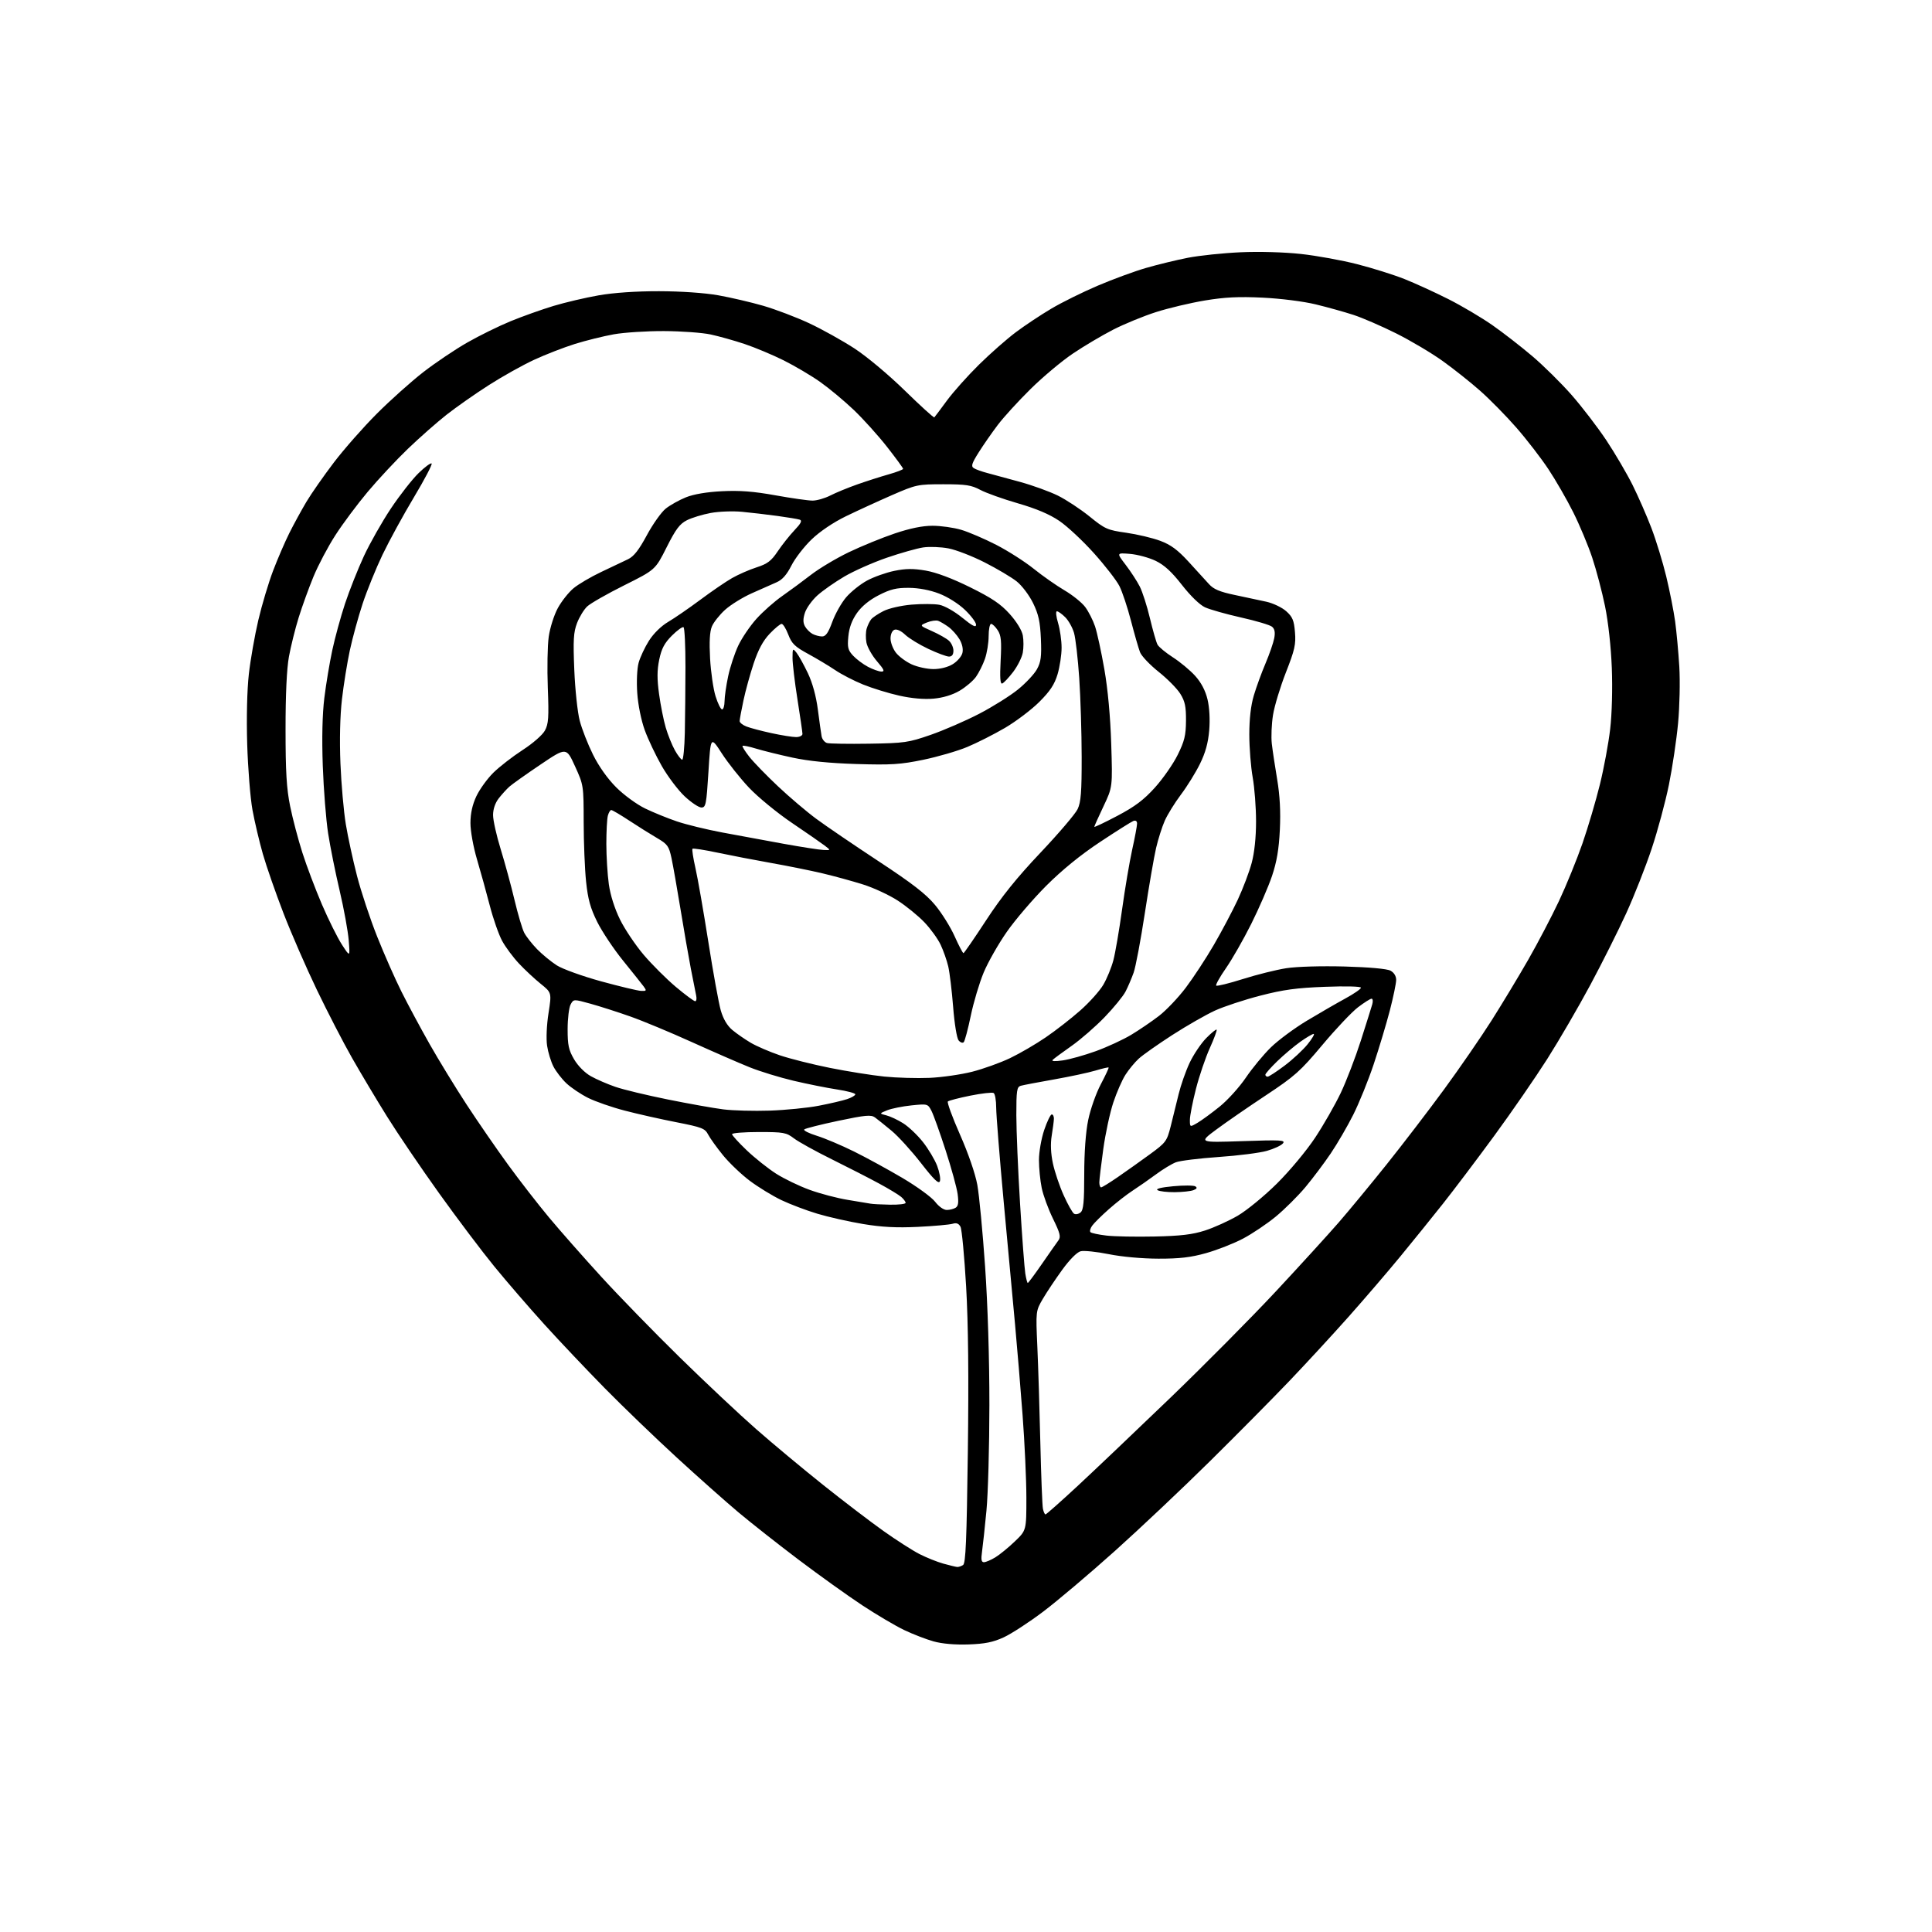 <?xml version="1.0" encoding="UTF-8" standalone="no"?>
<svg 
  version="1.1" 
  xmlns="http://www.w3.org/2000/svg" 
  xmlns:xlink="http://www.w3.org/1999/xlink" 
  xmlns:svg="http://www.w3.org/2000/svg"
  xmlns:rdf="http://www.w3.org/1999/02/22-rdf-syntax-ns#"
  xmlns:cc="http://creativecommons.org/ns#"
  xmlns:dc="http://purl.org/dc/elements/1.1/"
  viewBox="0 0 768 768"
  width="768"
  height="768"
>
<style>svg {background-color: white; }</style>"
<path stroke="none" fill="black" fill-rule="evenodd" d="M385.00,653.69C379.61,653.87 374.53,653.43 371.11,652.48C368.15,651.65 362.89,649.62 359.43,647.97C355.96,646.31 348.46,641.88 342.75,638.12C337.04,634.35 325.65,626.20 317.43,619.99C309.22,613.78 298.45,605.30 293.50,601.14C288.55,596.98 277.52,587.19 269.00,579.37C260.48,571.55 247.60,559.16 240.40,551.83C233.19,544.50 222.39,533.09 216.40,526.48C210.40,519.86 201.46,509.51 196.53,503.48C191.59,497.44 181.69,484.31 174.53,474.31C167.36,464.30 158.05,450.57 153.84,443.81C149.62,437.04 143.36,426.55 139.92,420.50C136.47,414.45 130.20,402.30 125.97,393.50C121.74,384.70 115.76,370.98 112.68,363.00C109.60,355.02 105.92,344.46 104.50,339.51C103.09,334.57 101.23,326.70 100.37,322.01C99.51,317.33 98.57,305.60 98.27,295.95C97.95,285.30 98.21,274.30 98.92,267.95C99.57,262.20 101.27,252.55 102.69,246.50C104.11,240.45 106.75,231.63 108.55,226.90C110.35,222.17 113.26,215.42 115.02,211.90C116.78,208.38 119.83,202.80 121.79,199.50C123.76,196.20 128.68,189.15 132.73,183.83C136.78,178.51 144.46,169.79 149.80,164.45C155.13,159.11 163.44,151.68 168.25,147.94C173.07,144.20 180.94,138.90 185.75,136.16C190.56,133.41 198.32,129.60 203.00,127.68C207.68,125.76 215.32,123.04 220.00,121.62C224.68,120.21 232.78,118.31 238.00,117.40C243.99,116.35 252.86,115.75 262.00,115.76C270.73,115.78 280.08,116.42 285.50,117.38C290.45,118.26 298.52,120.14 303.43,121.56C308.34,122.99 316.54,126.11 321.65,128.49C326.76,130.88 334.85,135.39 339.64,138.50C344.58,141.72 353.22,148.95 359.67,155.25C365.90,161.34 371.19,166.14 371.41,165.91C371.63,165.69 373.88,162.68 376.41,159.24C378.94,155.80 384.69,149.36 389.19,144.93C393.69,140.50 400.28,134.70 403.83,132.05C407.37,129.39 413.70,125.19 417.89,122.71C422.07,120.22 430.41,116.10 436.42,113.54C442.43,110.98 451.06,107.81 455.61,106.50C460.16,105.18 467.62,103.37 472.19,102.47C476.76,101.58 486.20,100.59 493.16,100.28C500.59,99.95 510.50,100.23 517.16,100.96C523.40,101.64 533.47,103.47 539.55,105.03C545.63,106.59 554.06,109.24 558.29,110.92C562.52,112.60 570.37,116.19 575.74,118.90C581.11,121.61 589.02,126.29 593.31,129.30C597.61,132.31 604.75,137.86 609.19,141.64C613.62,145.41 620.62,152.32 624.73,157.00C628.84,161.68 635.05,169.78 638.53,175.00C642.00,180.22 646.70,188.24 648.98,192.81C651.25,197.38 654.62,205.08 656.47,209.92C658.32,214.77 660.96,223.40 662.35,229.12C663.73,234.83 665.32,242.88 665.89,247.00C666.45,251.12 667.20,259.23 667.55,265.00C667.90,270.77 667.68,280.90 667.06,287.50C666.44,294.10 664.81,305.08 663.43,311.90C662.05,318.72 658.96,330.21 656.55,337.42C654.14,344.63 649.60,356.15 646.46,363.02C643.33,369.88 636.91,382.70 632.19,391.50C627.47,400.30 619.75,413.57 615.03,421.00C610.30,428.43 600.83,442.15 593.98,451.50C587.12,460.85 577.95,473.00 573.59,478.50C569.23,484.00 561.60,493.45 556.62,499.50C551.65,505.55 542.38,516.34 536.04,523.48C529.69,530.62 519.11,542.09 512.53,548.98C505.95,555.87 491.77,570.19 481.03,580.80C470.29,591.42 453.25,607.51 443.17,616.55C433.09,625.59 420.26,636.44 414.67,640.66C409.08,644.88 402.02,649.47 399.00,650.86C394.77,652.81 391.54,653.46 385.00,653.69zM380.50,622.90C381.05,622.94 382.10,622.59 382.83,622.13C383.89,621.46 384.27,612.30 384.73,577.29C385.12,547.31 384.91,526.33 384.05,511.40C383.35,499.36 382.35,488.67 381.81,487.66C381.11,486.34 380.20,486.00 378.66,486.47C377.47,486.83 371.27,487.39 364.88,487.70C356.33,488.11 350.56,487.81 343.06,486.56C337.45,485.62 329.30,483.79 324.94,482.48C320.58,481.18 314.13,478.73 310.59,477.05C307.06,475.36 301.42,471.91 298.05,469.38C294.68,466.85 289.89,462.28 287.40,459.22C284.92,456.17 282.26,452.46 281.49,450.99C280.24,448.56 279.01,448.09 268.80,446.09C262.59,444.88 253.35,442.80 248.28,441.47C243.21,440.15 236.68,437.88 233.78,436.43C230.88,434.98 227.00,432.37 225.16,430.64C223.33,428.92 221.01,425.91 220.01,423.98C219.01,422.04 217.87,418.31 217.48,415.70C217.07,412.96 217.30,407.48 218.04,402.77C219.31,394.60 219.31,394.60 214.90,391.05C212.48,389.10 208.60,385.48 206.28,383.00C203.95,380.52 200.95,376.48 199.60,374.00C198.26,371.52 196.05,365.23 194.70,360.00C193.35,354.77 191.06,346.51 189.62,341.64C188.14,336.63 187.00,330.33 187.01,327.14C187.02,323.32 187.78,319.89 189.37,316.50C190.67,313.75 193.70,309.55 196.11,307.17C198.53,304.79 203.75,300.74 207.71,298.17C211.81,295.52 215.66,292.16 216.61,290.40C218.04,287.76 218.22,285.22 217.76,273.40C217.47,265.75 217.63,256.62 218.13,253.11C218.63,249.56 220.24,244.50 221.73,241.75C223.22,239.02 226.02,235.47 227.97,233.85C229.91,232.23 234.88,229.31 239.00,227.36C243.12,225.41 247.92,223.13 249.65,222.30C251.96,221.20 253.98,218.62 257.13,212.76C259.51,208.34 262.89,203.58 264.64,202.18C266.40,200.78 270.01,198.76 272.67,197.69C275.76,196.45 280.92,195.57 287.00,195.27C294.04,194.91 299.53,195.33 308.20,196.89C314.64,198.05 321.30,199.00 322.99,199.00C324.69,199.00 327.87,198.09 330.05,196.98C332.23,195.86 337.05,193.88 340.76,192.57C344.47,191.26 350.09,189.46 353.25,188.57C356.41,187.67 359.00,186.68 359.00,186.37C359.00,186.05 356.13,182.12 352.62,177.64C349.11,173.16 343.15,166.55 339.37,162.94C335.59,159.34 329.57,154.33 326.00,151.81C322.43,149.29 315.90,145.44 311.50,143.24C307.10,141.05 300.12,138.13 296.00,136.75C291.88,135.37 285.80,133.67 282.50,132.96C279.20,132.25 270.88,131.64 264.00,131.61C257.12,131.58 248.12,132.16 244.00,132.89C239.88,133.63 232.90,135.36 228.51,136.73C224.11,138.11 216.83,140.94 212.33,143.02C207.83,145.10 199.72,149.63 194.32,153.09C188.92,156.54 181.35,161.85 177.50,164.87C173.65,167.90 166.73,174.01 162.11,178.44C157.50,182.87 150.33,190.55 146.18,195.50C142.03,200.45 136.24,208.21 133.32,212.75C130.39,217.28 126.47,224.71 124.60,229.25C122.73,233.79 120.08,241.10 118.72,245.50C117.35,249.90 115.62,256.88 114.86,261.00C113.98,265.84 113.50,276.13 113.51,290.00C113.51,306.78 113.91,313.47 115.33,320.46C116.33,325.39 118.52,333.72 120.20,338.96C121.87,344.21 125.37,353.45 127.96,359.50C130.56,365.55 134.14,372.75 135.92,375.50C139.16,380.50 139.16,380.50 138.62,373.81C138.33,370.14 136.71,361.27 135.03,354.11C133.34,346.95 131.28,336.69 130.44,331.30C129.60,325.91 128.65,313.82 128.31,304.43C127.92,293.37 128.14,283.85 128.93,277.43C129.60,271.97 131.02,263.45 132.08,258.50C133.14,253.55 135.42,245.22 137.14,240.00C138.87,234.78 142.25,226.26 144.65,221.07C147.06,215.89 151.91,207.34 155.43,202.07C158.95,196.81 163.89,190.50 166.40,188.06C168.90,185.62 171.24,183.91 171.58,184.25C171.93,184.59 168.75,190.64 164.53,197.69C160.31,204.73 154.70,215.00 152.06,220.50C149.43,226.00 145.87,234.78 144.14,240.00C142.42,245.22 140.14,253.55 139.07,258.50C138.01,263.45 136.59,272.23 135.93,278.00C135.17,284.56 134.95,294.13 135.33,303.50C135.67,311.75 136.63,322.60 137.46,327.61C138.29,332.62 140.29,341.89 141.92,348.19C143.55,354.50 147.16,365.38 149.95,372.36C152.73,379.35 157.09,389.22 159.63,394.28C162.17,399.35 167.18,408.68 170.76,415.00C174.34,421.32 180.95,432.14 185.45,439.03C189.96,445.92 197.40,456.72 202.00,463.03C206.59,469.34 213.92,478.77 218.28,484.00C222.64,489.23 231.96,499.80 238.99,507.50C246.02,515.20 260.04,529.60 270.14,539.50C280.24,549.40 293.92,562.25 300.54,568.06C307.16,573.87 319.20,583.90 327.29,590.35C335.39,596.81 346.17,605.03 351.26,608.64C356.34,612.25 362.75,616.35 365.50,617.76C368.25,619.16 372.52,620.88 375.00,621.57C377.48,622.26 379.95,622.85 380.50,622.90zM391.14,621.00C391.89,620.99 393.92,620.13 395.66,619.07C397.40,618.01 400.89,615.16 403.41,612.74C408.00,608.34 408.00,608.34 408.00,595.42C408.00,588.31 407.32,573.50 406.49,562.50C405.66,551.50 404.31,535.30 403.50,526.50C402.68,517.70 400.66,495.88 399.01,478.00C397.36,460.12 396.01,443.16 396.00,440.31C396.00,437.45 395.55,434.84 394.99,434.49C394.44,434.15 390.27,434.62 385.74,435.53C381.21,436.44 377.18,437.49 376.79,437.85C376.41,438.21 378.57,444.13 381.61,451.01C384.91,458.47 387.68,466.52 388.50,471.00C389.25,475.12 390.64,489.75 391.59,503.50C392.65,518.79 393.31,540.15 393.30,558.50C393.29,575.00 392.76,593.90 392.13,600.50C391.50,607.10 390.71,614.41 390.38,616.75C389.92,619.97 390.10,621.00 391.14,621.00zM415.61,602.00C415.92,602.00 421.63,596.94 428.31,590.75C434.98,584.56 451.57,568.78 465.19,555.68C478.80,542.58 497.76,523.45 507.33,513.18C516.90,502.91 528.05,490.67 532.11,486.00C536.18,481.32 544.72,470.97 551.11,463.00C557.49,455.02 567.81,441.56 574.03,433.07C580.25,424.58 588.77,412.20 592.98,405.57C597.18,398.93 603.72,388.10 607.50,381.50C611.28,374.90 616.76,364.43 619.69,358.23C622.61,352.03 626.83,341.68 629.07,335.23C631.30,328.78 634.42,318.22 636.00,311.77C637.59,305.31 639.42,295.43 640.07,289.80C640.77,283.82 641.04,273.75 640.72,265.53C640.40,257.17 639.31,247.25 638.03,241.00C636.84,235.22 634.55,226.52 632.93,221.67C631.31,216.81 627.92,208.71 625.40,203.67C622.88,198.62 618.42,190.88 615.48,186.45C612.54,182.02 606.81,174.60 602.74,169.95C598.68,165.30 592.23,158.75 588.42,155.38C584.62,152.01 577.90,146.67 573.50,143.52C569.10,140.36 560.77,135.42 555.00,132.53C549.23,129.65 541.58,126.33 538.00,125.17C534.42,124.00 527.67,122.12 523.00,120.99C518.16,119.81 509.10,118.67 501.94,118.32C492.38,117.86 486.89,118.13 478.94,119.45C473.20,120.41 464.45,122.48 459.50,124.07C454.55,125.65 446.90,128.80 442.50,131.05C438.10,133.31 430.90,137.57 426.50,140.54C422.10,143.50 414.53,149.84 409.68,154.63C404.82,159.42 398.95,165.85 396.63,168.92C394.31,171.99 390.89,176.90 389.04,179.84C386.29,184.21 385.93,185.35 387.09,186.09C387.86,186.59 390.30,187.47 392.50,188.04C394.70,188.62 400.55,190.20 405.50,191.57C410.45,192.93 417.20,195.38 420.50,197.00C423.80,198.63 429.47,202.36 433.10,205.30C439.26,210.30 440.21,210.72 447.68,211.77C452.07,212.40 458.16,213.84 461.20,214.98C465.40,216.54 468.13,218.56 472.45,223.27C475.60,226.70 479.25,230.71 480.58,232.18C482.41,234.22 484.84,235.25 490.74,236.49C495.01,237.38 500.70,238.60 503.38,239.19C506.07,239.78 509.62,241.48 511.28,242.96C513.80,245.21 514.39,246.60 514.77,251.29C515.18,256.15 514.68,258.35 511.16,267.32C508.92,273.04 506.61,280.65 506.04,284.23C505.47,287.81 505.26,292.94 505.56,295.62C505.87,298.30 506.83,304.71 507.70,309.85C508.77,316.24 509.11,322.58 508.76,329.85C508.38,337.64 507.54,342.58 505.63,348.26C504.19,352.52 500.48,361.07 497.39,367.26C494.30,373.44 489.77,381.37 487.33,384.87C484.90,388.37 483.15,391.49 483.46,391.79C483.77,392.10 488.54,390.92 494.06,389.18C499.59,387.43 507.35,385.50 511.31,384.88C515.47,384.23 525.24,383.95 534.50,384.20C544.31,384.47 551.37,385.11 552.75,385.86C554.14,386.61 555.00,388.01 555.00,389.52C555.00,390.87 553.86,396.36 552.47,401.73C551.07,407.10 548.18,416.71 546.05,423.10C543.91,429.50 540.26,438.50 537.95,443.10C535.63,447.71 531.61,454.64 529.00,458.49C526.40,462.35 521.86,468.38 518.92,471.91C515.97,475.43 510.68,480.69 507.16,483.60C503.64,486.50 497.75,490.46 494.08,492.39C490.41,494.32 483.83,496.90 479.45,498.13C473.37,499.84 468.91,500.36 460.50,500.34C454.05,500.33 445.88,499.59 440.75,498.55C435.93,497.58 430.91,497.06 429.58,497.39C428.13,497.75 425.20,500.70 422.26,504.75C419.57,508.46 416.09,513.67 414.54,516.32C411.73,521.14 411.73,521.14 412.36,535.32C412.71,543.12 413.25,560.30 413.55,573.50C413.86,586.70 414.32,598.51 414.58,599.75C414.83,600.99 415.29,602.00 415.61,602.00zM408.56,510.00C408.77,510.00 411.32,506.57 414.22,502.37C417.12,498.17 420.06,493.98 420.74,493.06C421.77,491.67 421.41,490.22 418.58,484.45C416.71,480.63 414.68,475.12 414.09,472.20C413.49,469.29 413.00,464.31 413.00,461.14C413.00,457.94 413.93,452.64 415.09,449.19C416.24,445.79 417.59,443.00 418.09,443.00C418.59,443.00 418.97,443.79 418.94,444.75C418.91,445.71 418.52,448.73 418.07,451.45C417.54,454.68 417.70,458.49 418.54,462.45C419.25,465.78 421.17,471.48 422.82,475.13C424.46,478.78 426.32,482.08 426.95,482.47C427.58,482.86 428.74,482.63 429.54,481.96C430.69,481.01 431.00,477.80 431.00,466.84C431.00,458.07 431.58,450.06 432.58,445.21C433.45,440.97 435.69,434.60 437.56,431.07C439.43,427.53 440.84,424.51 440.69,424.35C440.53,424.20 438.18,424.75 435.45,425.57C432.73,426.39 425.32,427.97 419.00,429.09C412.68,430.20 406.71,431.34 405.75,431.62C404.22,432.07 404.00,433.52 404.01,443.32C404.02,449.47 404.68,465.30 405.49,478.50C406.30,491.70 407.24,504.19 407.57,506.25C407.90,508.31 408.35,510.00 408.56,510.00zM459.00,491.53C469.36,491.31 474.01,490.75 479.00,489.15C482.57,488.00 488.42,485.35 491.99,483.28C495.57,481.20 502.58,475.45 507.58,470.50C512.67,465.45 519.34,457.45 522.77,452.27C526.14,447.19 530.72,439.17 532.97,434.45C535.21,429.73 538.80,420.38 540.95,413.68C543.09,406.98 545.14,400.49 545.49,399.25C545.85,398.01 545.72,397.00 545.21,397.00C544.70,397.00 542.28,398.54 539.82,400.41C537.36,402.29 530.98,409.03 525.65,415.40C516.89,425.85 514.70,427.80 503.22,435.40C496.22,440.03 487.35,446.15 483.50,449.01C476.50,454.21 476.50,454.21 493.86,453.62C509.22,453.09 511.08,453.20 509.98,454.52C509.30,455.35 506.43,456.68 503.62,457.48C500.80,458.29 492.18,459.39 484.45,459.92C476.72,460.46 469.07,461.40 467.45,462.02C465.83,462.63 462.25,464.80 459.50,466.84C456.75,468.87 452.62,471.75 450.32,473.24C448.02,474.72 443.74,478.05 440.82,480.64C437.89,483.23 434.89,486.19 434.15,487.24C433.40,488.28 433.10,489.44 433.48,489.81C433.85,490.18 436.71,490.79 439.83,491.16C442.95,491.53 451.57,491.69 459.00,491.53zM376.37,480.98C377.54,480.98 379.13,480.57 379.90,480.08C380.93,479.43 381.13,477.99 380.67,474.63C380.33,472.11 378.18,464.31 375.90,457.28C373.62,450.25 371.10,443.20 370.29,441.62C368.83,438.78 368.74,438.75 362.31,439.41C358.73,439.78 354.38,440.66 352.65,441.36C349.50,442.65 349.50,442.65 352.33,443.37C353.89,443.76 356.92,445.18 359.06,446.54C361.20,447.89 364.72,451.23 366.88,453.97C369.04,456.70 371.58,460.96 372.53,463.43C373.47,465.90 373.96,468.66 373.62,469.56C373.15,470.77 371.25,468.95 366.11,462.34C362.33,457.48 357.07,451.70 354.42,449.50C351.78,447.30 348.79,444.91 347.79,444.18C346.25,443.07 343.98,443.28 333.23,445.54C326.23,447.02 320.14,448.56 319.70,448.96C319.26,449.37 321.51,450.50 324.70,451.49C327.89,452.48 334.55,455.30 339.50,457.75C344.45,460.20 353.17,464.97 358.89,468.35C364.60,471.73 370.39,475.96 371.75,477.75C373.20,479.64 375.13,480.99 376.37,480.98zM353.75,478.88C357.19,478.95 360.00,478.62 360.00,478.15C360.00,477.69 359.21,476.63 358.25,475.80C357.29,474.97 353.35,472.58 349.50,470.50C345.65,468.41 337.19,464.07 330.70,460.86C324.22,457.66 317.42,453.90 315.61,452.52C312.56,450.19 311.50,450.00 301.66,450.00C295.80,450.00 291.00,450.38 291.00,450.85C291.00,451.31 293.62,454.19 296.81,457.24C300.01,460.29 305.25,464.46 308.46,466.52C311.66,468.57 317.71,471.49 321.89,473.00C326.08,474.52 332.88,476.31 337.00,476.97C341.12,477.64 345.18,478.31 346.00,478.47C346.82,478.64 350.31,478.82 353.75,478.88zM467.00,473.91C463.98,473.94 460.89,473.58 460.15,473.11C459.28,472.57 461.54,472.00 466.36,471.55C470.52,471.16 474.48,471.18 475.15,471.59C476.01,472.13 475.81,472.56 474.43,473.10C473.37,473.52 470.02,473.88 467.00,473.91zM437.71,472.00C438.10,472.00 441.13,470.13 444.46,467.83C447.78,465.54 453.49,461.49 457.14,458.82C463.46,454.20 463.86,453.67 465.37,447.73C466.24,444.31 467.66,438.57 468.51,435.00C469.37,431.43 471.34,425.80 472.89,422.50C474.45,419.20 477.41,414.79 479.47,412.69C481.53,410.59 483.40,409.07 483.63,409.30C483.86,409.52 482.64,412.81 480.93,416.61C479.21,420.40 476.72,427.72 475.40,432.88C474.08,438.04 473.00,443.57 473.00,445.18C473.00,448.11 473.00,448.11 476.07,446.31C477.75,445.31 481.72,442.41 484.87,439.86C488.03,437.31 492.70,432.14 495.26,428.36C497.82,424.59 502.30,419.17 505.21,416.33C508.12,413.49 514.55,408.73 519.50,405.75C524.45,402.78 531.31,398.81 534.75,396.94C538.19,395.07 541.00,393.13 541.00,392.63C541.00,392.11 535.01,391.95 526.75,392.27C515.45,392.69 510.12,393.42 501.00,395.78C494.68,397.41 486.57,400.08 483.00,401.71C479.43,403.34 471.77,407.72 466.00,411.44C460.23,415.17 454.21,419.40 452.64,420.86C451.06,422.31 448.70,425.18 447.39,427.23C446.07,429.28 443.90,434.23 442.57,438.23C441.23,442.23 439.43,450.58 438.57,456.78C437.71,462.99 437.00,468.95 437.00,470.03C437.00,471.12 437.32,472.00 437.71,472.00zM306.00,441.49C312.32,441.27 321.08,440.40 325.46,439.55C329.84,438.71 334.90,437.53 336.71,436.93C338.52,436.33 340.00,435.47 340.00,435.01C340.00,434.56 336.74,433.69 332.75,433.08C328.76,432.47 321.00,430.92 315.50,429.63C310.00,428.33 302.12,425.92 298.00,424.26C293.88,422.61 283.52,418.09 275.00,414.24C266.48,410.38 255.45,405.79 250.50,404.05C245.55,402.30 238.46,400.03 234.75,399.00C228.00,397.13 228.00,397.13 226.82,399.31C226.18,400.52 225.64,404.92 225.64,409.10C225.63,415.47 226.05,417.41 228.22,421.11C229.75,423.72 232.46,426.45 234.86,427.80C237.08,429.05 241.48,430.96 244.63,432.04C247.77,433.13 257.13,435.38 265.42,437.05C273.71,438.73 283.65,440.50 287.50,440.99C291.35,441.48 299.68,441.70 306.00,441.49zM369.50,428.47C374.45,428.25 382.10,427.14 386.50,426.02C390.90,424.89 397.65,422.47 401.50,420.63C405.35,418.79 411.74,415.07 415.70,412.36C419.66,409.66 425.85,404.84 429.44,401.66C433.04,398.49 437.15,393.89 438.58,391.46C440.01,389.02 441.80,384.66 442.57,381.76C443.34,378.87 444.91,369.75 446.05,361.50C447.19,353.25 449.00,342.57 450.06,337.76C451.13,332.95 452.00,328.29 452.00,327.40C452.00,326.38 451.45,326.00 450.50,326.36C449.68,326.68 443.72,330.44 437.26,334.72C429.59,339.80 422.19,345.82 415.92,352.08C410.65,357.36 403.58,365.61 400.22,370.43C396.86,375.24 392.72,382.53 391.02,386.61C389.32,390.70 387.01,398.42 385.90,403.77C384.79,409.12 383.52,413.86 383.09,414.29C382.67,414.73 381.75,414.41 381.06,413.58C380.36,412.73 379.40,406.90 378.89,400.28C378.38,393.80 377.50,386.55 376.94,384.16C376.38,381.77 375.02,377.89 373.91,375.54C372.80,373.18 369.89,369.16 367.44,366.60C364.99,364.04 360.21,360.15 356.82,357.96C353.43,355.77 347.25,352.90 343.08,351.59C338.91,350.27 331.68,348.29 327.00,347.18C322.32,346.07 313.10,344.21 306.50,343.04C299.90,341.87 290.28,340.01 285.12,338.92C279.95,337.83 275.52,337.14 275.27,337.40C275.02,337.65 275.55,341.13 276.46,345.12C277.37,349.12 279.67,362.31 281.58,374.44C283.48,386.57 285.71,398.82 286.52,401.66C287.49,405.03 289.08,407.73 291.09,409.42C292.79,410.85 296.10,413.14 298.44,414.52C300.79,415.90 305.99,418.14 310.00,419.50C314.01,420.86 322.96,423.11 329.89,424.50C336.83,425.89 346.55,427.44 351.50,427.95C356.45,428.45 364.55,428.68 369.50,428.47zM503.90,428.00C504.40,428.00 507.43,426.02 510.65,423.60C513.87,421.18 517.98,417.36 519.80,415.10C521.61,412.85 522.69,411.00 522.20,411.00C521.70,411.00 519.32,412.40 516.90,414.12C514.48,415.84 510.36,419.31 507.75,421.83C505.14,424.36 503.00,426.78 503.00,427.21C503.00,427.65 503.41,428.00 503.90,428.00zM422.45,421.53C425.17,421.14 431.10,419.48 435.61,417.85C440.13,416.21 446.45,413.29 449.66,411.36C452.87,409.43 457.85,406.04 460.72,403.83C463.59,401.62 468.37,396.59 471.35,392.65C474.32,388.72 479.33,381.09 482.47,375.70C485.61,370.30 489.90,362.20 492.01,357.70C494.11,353.19 496.62,346.57 497.57,343.00C498.67,338.88 499.30,332.84 499.30,326.50C499.30,321.00 498.70,313.12 497.96,309.00C497.23,304.88 496.62,297.23 496.62,292.00C496.62,285.77 497.23,280.44 498.40,276.50C499.38,273.20 501.47,267.46 503.05,263.75C504.62,260.04 506.19,255.51 506.53,253.69C506.97,251.36 506.71,250.00 505.65,249.13C504.83,248.44 499.28,246.79 493.33,245.46C487.37,244.12 480.93,242.30 479.00,241.41C476.92,240.45 473.21,236.85 469.85,232.54C465.79,227.32 462.85,224.62 459.41,222.95C456.77,221.68 452.18,220.43 449.21,220.18C443.81,219.74 443.81,219.74 447.46,224.52C449.47,227.15 452.00,231.03 453.07,233.14C454.15,235.26 455.97,240.93 457.11,245.74C458.26,250.55 459.61,255.27 460.12,256.23C460.64,257.19 463.41,259.48 466.28,261.32C469.15,263.17 473.13,266.48 475.12,268.69C477.50,271.34 479.16,274.51 480.00,277.99C480.78,281.24 481.04,286.00 480.68,290.33C480.26,295.31 479.18,299.23 477.00,303.65C475.31,307.09 471.91,312.59 469.44,315.86C466.98,319.14 464.09,323.81 463.01,326.25C461.93,328.69 460.38,333.57 459.56,337.10C458.74,340.62 456.73,352.27 455.09,363.00C453.45,373.73 451.45,384.36 450.64,386.64C449.83,388.91 448.39,392.29 447.43,394.14C446.48,395.99 442.73,400.58 439.10,404.34C435.47,408.10 429.57,413.23 426.00,415.74C422.43,418.25 419.05,420.74 418.50,421.27C417.86,421.89 419.26,421.98 422.45,421.53zM276.34,398.00C276.83,398.00 277.01,396.99 276.74,395.75C276.47,394.51 275.51,389.68 274.61,385.00C273.71,380.32 271.87,369.73 270.52,361.45C269.17,353.17 267.55,344.02 266.93,341.11C265.91,336.35 265.35,335.57 261.23,333.16C258.73,331.70 253.76,328.59 250.20,326.25C246.65,323.91 243.40,322.00 242.98,322.00C242.57,322.00 241.96,323.01 241.63,324.25C241.30,325.49 241.03,330.55 241.03,335.50C241.04,340.45 241.48,347.65 242.02,351.50C242.63,355.83 244.32,361.17 246.45,365.50C248.34,369.35 252.58,375.67 255.87,379.55C259.17,383.42 264.92,389.16 268.65,392.30C272.38,395.43 275.84,398.00 276.34,398.00zM254.87,393.90C257.01,393.99 257.11,393.82 255.87,392.14C255.12,391.12 251.44,386.51 247.70,381.89C243.96,377.28 239.33,370.34 237.41,366.48C234.69,360.99 233.72,357.51 232.98,350.48C232.46,345.54 232.03,334.89 232.02,326.81C232.00,312.21 231.98,312.06 228.56,304.56C225.12,297.01 225.12,297.01 214.81,303.96C209.14,307.78 203.60,311.72 202.49,312.70C201.39,313.69 199.47,315.80 198.24,317.38C196.83,319.20 196.00,321.66 196.00,324.01C196.00,326.07 197.37,332.20 199.05,337.63C200.72,343.06 203.19,352.12 204.53,357.77C205.87,363.41 207.60,369.26 208.38,370.77C209.16,372.27 211.46,375.21 213.49,377.30C215.52,379.38 219.06,382.29 221.34,383.75C223.63,385.21 231.57,388.07 239.00,390.11C246.43,392.14 253.57,393.85 254.87,393.90zM383.00,378.89C383.27,378.86 387.32,372.98 392.00,365.82C398.14,356.42 404.15,348.95 413.62,338.94C420.83,331.32 427.47,323.53 428.37,321.64C429.69,318.86 430.00,314.86 429.98,300.85C429.97,291.31 429.53,277.20 429.01,269.50C428.49,261.80 427.56,253.76 426.95,251.62C426.34,249.49 424.77,246.68 423.46,245.37C422.16,244.07 420.66,243.00 420.14,243.00C419.61,243.00 419.81,245.04 420.60,247.66C421.37,250.22 422.00,254.64 422.00,257.48C422.00,260.32 421.28,265.04 420.41,267.99C419.20,272.06 417.47,274.69 413.16,279.00C410.05,282.11 403.90,286.76 399.51,289.34C395.11,291.91 388.35,295.33 384.48,296.94C380.62,298.55 372.74,300.84 366.98,302.03C357.96,303.89 354.27,304.13 340.50,303.71C329.75,303.38 321.39,302.54 315.00,301.16C309.77,300.03 303.27,298.42 300.55,297.59C297.82,296.75 295.41,296.26 295.18,296.49C294.95,296.72 296.17,298.68 297.89,300.86C299.61,303.03 304.72,308.30 309.26,312.57C313.79,316.84 320.65,322.67 324.50,325.51C328.35,328.36 339.47,335.92 349.20,342.33C362.62,351.15 368.06,355.36 371.70,359.74C374.34,362.91 377.85,368.53 379.50,372.23C381.15,375.92 382.73,378.92 383.00,378.89zM327.38,337.88C330.27,338.00 330.27,338.00 327.88,336.17C326.57,335.17 320.70,331.10 314.83,327.13C308.97,323.17 301.28,316.86 297.75,313.12C294.22,309.38 289.35,303.23 286.92,299.47C282.50,292.63 282.50,292.63 281.62,306.81C280.81,319.80 280.57,321.00 278.82,321.00C277.77,321.00 274.78,319.00 272.17,316.56C269.56,314.12 265.47,308.70 263.07,304.51C260.67,300.32 257.62,293.89 256.29,290.22C254.88,286.32 253.64,280.22 253.32,275.53C253.00,270.94 253.23,265.78 253.86,263.48C254.46,261.28 256.31,257.32 257.98,254.69C259.80,251.82 262.84,248.84 265.61,247.21C268.14,245.72 273.88,241.77 278.36,238.44C282.84,235.10 288.52,231.21 291.00,229.80C293.48,228.38 297.87,226.46 300.76,225.53C305.08,224.14 306.58,223.00 309.15,219.17C310.88,216.60 313.87,212.83 315.81,210.78C318.39,208.07 318.96,206.94 317.92,206.58C317.14,206.32 313.12,205.65 309.00,205.09C304.88,204.53 298.56,203.79 294.98,203.45C291.39,203.10 285.79,203.31 282.53,203.91C279.28,204.51 275.02,205.81 273.06,206.80C270.19,208.25 268.63,210.34 265.00,217.55C260.50,226.50 260.50,226.50 248.16,232.66C241.37,236.05 234.75,239.83 233.43,241.06C232.12,242.29 230.30,245.27 229.38,247.68C227.98,251.33 227.80,254.41 228.29,266.28C228.61,274.10 229.58,283.20 230.45,286.50C231.31,289.80 233.69,295.88 235.74,300.00C238.06,304.68 241.53,309.57 244.98,313.01C248.02,316.05 253.17,319.80 256.44,321.38C259.71,322.96 265.38,325.27 269.04,326.51C272.70,327.76 280.82,329.74 287.09,330.92C293.37,332.10 304.35,334.13 311.50,335.42C318.65,336.71 325.80,337.82 327.38,337.88zM444.14,324.32C451.16,320.62 454.64,318.00 459.10,313.07C462.29,309.53 466.37,303.68 468.15,300.07C470.85,294.61 471.41,292.32 471.45,286.50C471.49,280.87 471.05,278.77 469.19,275.79C467.93,273.75 464.05,269.82 460.57,267.06C457.10,264.29 453.77,260.79 453.18,259.27C452.59,257.74 450.97,252.12 449.58,246.76C448.19,241.41 446.12,235.19 444.97,232.94C443.82,230.69 439.28,224.83 434.87,219.92C430.46,215.00 424.28,209.23 421.13,207.09C417.22,204.43 411.98,202.21 404.63,200.08C398.71,198.37 391.99,195.97 389.69,194.74C386.11,192.83 383.96,192.50 375.00,192.50C364.80,192.50 364.21,192.63 354.51,196.85C349.02,199.25 340.81,203.02 336.27,205.22C331.22,207.68 325.93,211.25 322.63,214.42C319.66,217.27 316.04,221.95 314.59,224.83C312.73,228.49 310.97,230.48 308.72,231.46C306.95,232.23 302.52,234.19 298.88,235.82C295.23,237.44 290.45,240.41 288.24,242.40C286.04,244.39 283.67,247.38 282.98,249.04C282.13,251.09 281.91,255.15 282.27,261.78C282.57,267.12 283.54,273.86 284.44,276.75C285.34,279.64 286.51,282.00 287.04,282.00C287.57,282.00 288.01,280.54 288.02,278.75C288.03,276.96 288.67,272.50 289.45,268.84C290.22,265.17 292.04,259.69 293.47,256.64C294.91,253.60 298.16,248.81 300.70,245.99C303.23,243.17 307.82,239.11 310.90,236.96C313.98,234.81 319.16,230.99 322.41,228.47C325.67,225.95 332.42,221.92 337.41,219.52C342.41,217.12 350.60,213.77 355.62,212.08C361.76,210.01 366.68,209.00 370.69,209.00C373.96,209.00 379.08,209.72 382.07,210.60C385.06,211.48 391.34,214.18 396.04,216.59C400.74,219.01 407.45,223.30 410.95,226.12C414.46,228.94 419.94,232.78 423.14,234.66C426.33,236.53 430.04,239.51 431.37,241.28C432.70,243.05 434.47,246.53 435.30,249.00C436.12,251.47 437.79,259.12 438.99,266.00C440.38,273.92 441.38,284.80 441.73,295.70C442.27,312.90 442.27,312.90 438.64,320.55C436.64,324.76 435.00,328.42 435.00,328.67C435.00,328.93 439.11,326.97 444.14,324.32zM271.18,302.00C271.63,302.00 272.10,297.16 272.23,291.25C272.35,285.34 272.46,273.59 272.48,265.16C272.49,256.72 272.15,249.59 271.71,249.32C271.28,249.06 269.20,250.57 267.08,252.68C264.12,255.65 262.97,257.82 262.06,262.19C261.18,266.43 261.16,269.89 261.99,275.89C262.59,280.31 263.78,286.30 264.64,289.21C265.49,292.12 267.13,296.19 268.28,298.25C269.43,300.31 270.74,302.00 271.18,302.00zM345.50,295.63C359.56,295.41 361.10,295.19 370.00,292.10C375.23,290.28 383.89,286.52 389.26,283.73C394.63,280.94 401.56,276.60 404.66,274.08C407.77,271.56 411.17,267.93 412.22,266.00C413.79,263.13 414.07,260.95 413.77,253.92C413.47,247.07 412.84,244.20 410.65,239.71C409.12,236.59 406.22,232.76 404.14,231.11C402.07,229.47 396.36,226.08 391.44,223.58C386.52,221.07 380.02,218.56 377.00,217.99C373.98,217.42 369.48,217.25 367.00,217.61C364.52,217.98 358.00,219.82 352.50,221.71C347.00,223.60 339.40,226.97 335.61,229.20C331.83,231.43 327.01,234.80 324.92,236.69C322.83,238.58 320.61,241.66 319.99,243.52C319.19,245.96 319.18,247.47 319.96,248.93C320.56,250.04 321.91,251.41 322.96,251.98C324.01,252.54 325.74,253.00 326.80,253.00C328.24,253.00 329.27,251.54 330.85,247.20C332.01,244.02 334.49,239.61 336.37,237.42C338.25,235.23 341.97,232.25 344.64,230.80C347.31,229.35 352.20,227.61 355.51,226.93C360.08,225.99 363.06,225.97 368.01,226.82C372.16,227.54 378.51,229.92 385.64,233.45C394.29,237.73 397.81,240.10 401.36,244.06C404.09,247.09 406.20,250.53 406.58,252.57C406.93,254.46 406.93,257.56 406.57,259.48C406.21,261.39 404.47,264.84 402.71,267.15C400.94,269.45 399.00,271.51 398.39,271.71C397.60,271.97 397.42,269.30 397.77,262.57C398.18,254.81 397.96,252.60 396.61,250.53C395.70,249.14 394.51,248.00 393.98,248.00C393.44,248.00 393.00,250.19 393.00,252.87C393.00,255.56 392.33,259.63 391.52,261.94C390.71,264.25 389.10,267.45 387.96,269.06C386.81,270.67 383.87,273.16 381.44,274.59C378.60,276.25 374.88,277.38 371.12,277.72C367.35,278.06 362.46,277.64 357.48,276.53C353.21,275.58 346.73,273.58 343.08,272.10C339.42,270.61 334.42,268.03 331.97,266.36C329.51,264.70 324.68,261.80 321.24,259.93C315.97,257.06 314.73,255.86 313.36,252.27C312.46,249.92 311.27,248.00 310.71,248.00C310.15,248.00 308.01,249.77 305.95,251.93C303.34,254.68 301.42,258.22 299.60,263.69C298.17,268.00 296.33,274.66 295.52,278.51C294.70,282.35 294.03,286.01 294.02,286.63C294.01,287.25 295.24,288.23 296.75,288.81C298.26,289.40 302.74,290.58 306.70,291.44C310.66,292.30 315.04,293.00 316.45,293.00C317.85,293.00 318.99,292.44 318.99,291.75C318.98,291.06 318.09,284.88 317.00,278.00C315.91,271.12 315.03,263.70 315.04,261.50C315.06,257.68 315.13,257.59 316.65,259.50C317.52,260.60 319.53,264.23 321.13,267.57C322.98,271.47 324.41,276.67 325.11,282.07C325.71,286.71 326.38,291.48 326.60,292.68C326.82,293.87 327.79,295.08 328.75,295.36C329.71,295.64 337.25,295.76 345.50,295.63zM350.33,266.96C351.81,266.99 351.48,266.21 348.59,262.84C346.63,260.55 344.76,257.21 344.42,255.42C344.08,253.64 344.13,251.12 344.53,249.84C344.92,248.55 345.72,246.90 346.31,246.18C346.89,245.45 349.08,243.98 351.17,242.92C353.32,241.82 358.17,240.71 362.35,240.35C366.42,240.01 371.38,240.04 373.39,240.41C375.49,240.81 379.37,243.00 382.52,245.56C386.56,248.85 388.00,249.58 388.00,248.34C388.00,247.41 386.02,244.76 383.59,242.44C381.04,239.99 376.73,237.27 373.34,235.97C369.66,234.55 365.21,233.71 361.31,233.68C356.36,233.64 353.96,234.22 349.35,236.58C345.60,238.49 342.55,240.99 340.65,243.69C338.66,246.52 337.56,249.50 337.23,252.98C336.81,257.37 337.07,258.45 339.12,260.64C340.43,262.04 343.07,264.03 345.00,265.05C346.93,266.07 349.32,266.93 350.33,266.96zM371.00,265.97C373.74,265.99 376.76,265.22 378.72,264.03C380.50,262.95 382.23,260.95 382.57,259.59C382.95,258.05 382.52,256.00 381.41,254.11C380.43,252.46 378.47,250.26 377.06,249.23C375.65,248.21 373.81,247.11 372.96,246.80C372.12,246.48 370.09,246.78 368.46,247.45C365.50,248.67 365.50,248.67 370.46,250.87C373.19,252.08 376.23,253.80 377.21,254.69C378.20,255.58 379.00,257.37 379.00,258.65C379.00,260.22 378.42,261.00 377.25,261.00C376.29,261.00 372.57,259.62 369.00,257.93C365.43,256.25 361.29,253.71 359.81,252.30C358.21,250.78 356.49,249.98 355.56,250.34C354.64,250.69 354.00,252.13 354.00,253.83C354.00,255.43 354.98,257.97 356.17,259.49C357.37,261.01 360.18,263.08 362.42,264.10C364.66,265.12 368.52,265.96 371.00,265.97z" />

</svg>